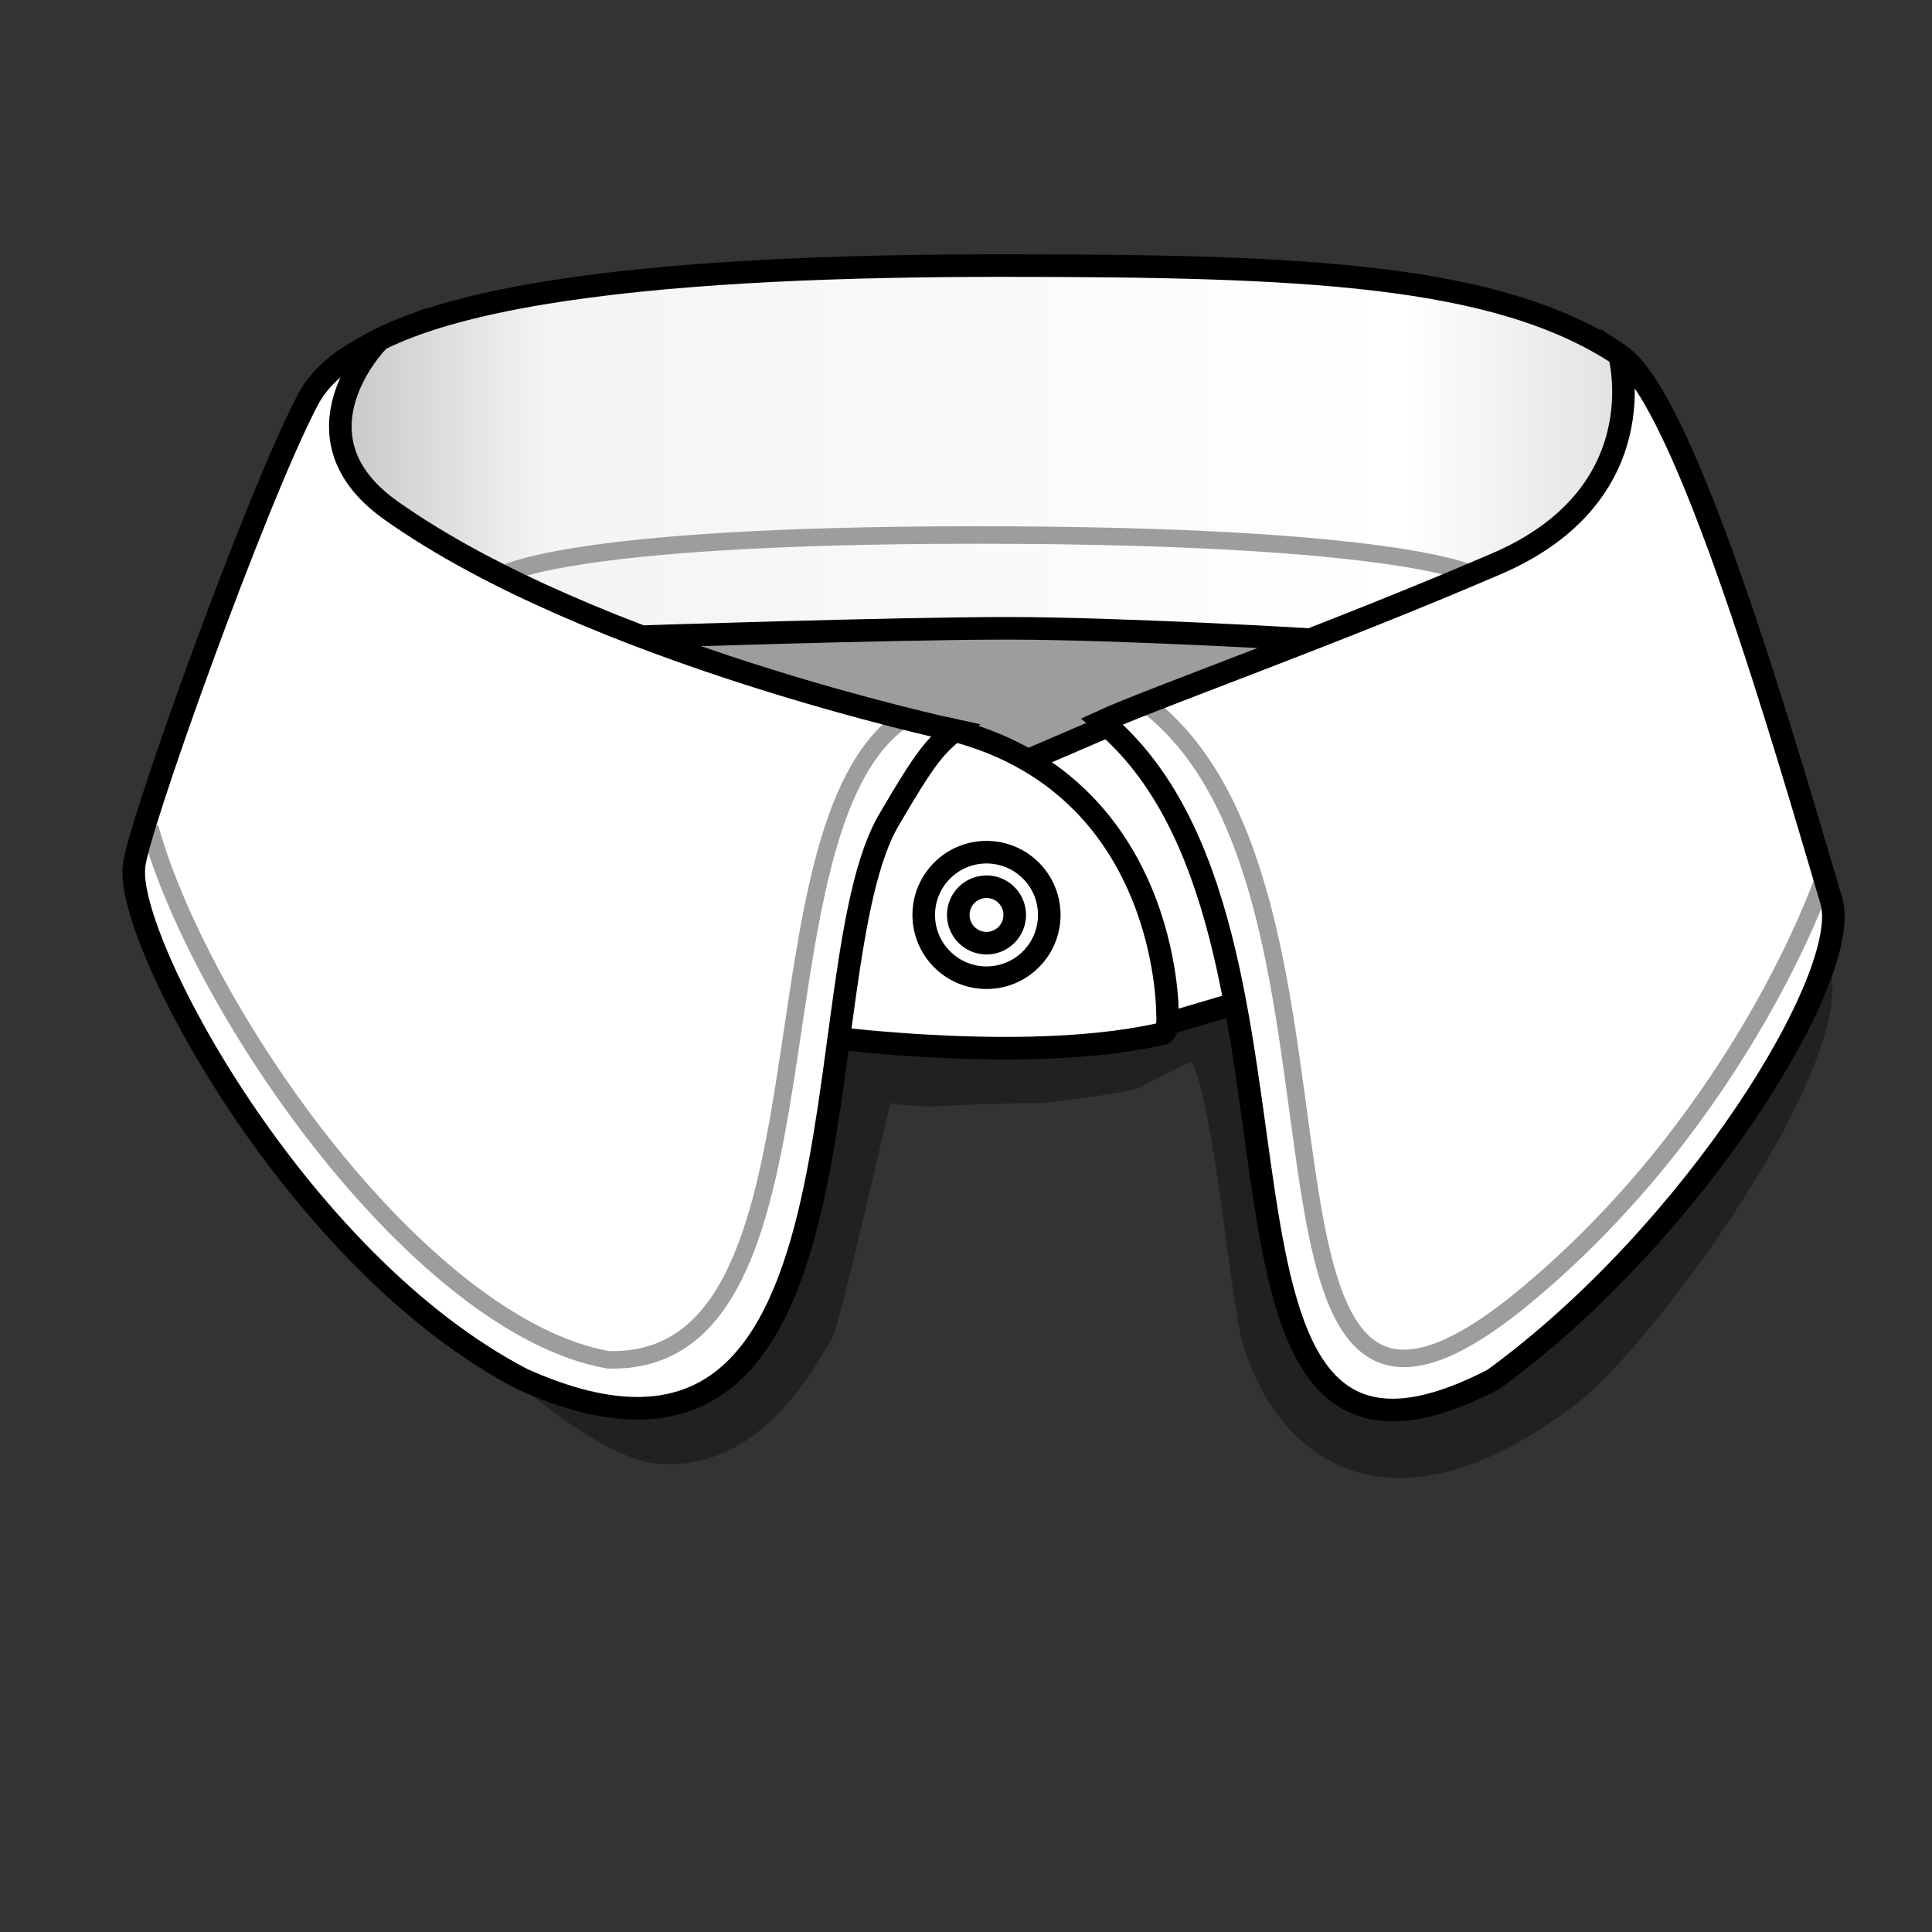 <?xml version="1.0" encoding="windows-1252"?>
<!-- Generator: Adobe Illustrator 19.1.1, SVG Export Plug-In . SVG Version: 6.00 Build 0)  -->
<svg version="1.1" id="Lager_1" xmlns="http://www.w3.org/2000/svg" xmlns:xlink="http://www.w3.org/1999/xlink" x="0px" y="0px" viewBox="0 0 80 80" style="enable-background:new 0 0 80 80;" xml:space="preserve">
<rect x="0" y="0" width="80" height="80" fill="#333333" stroke="none"/>
<path style="opacity:0.35;" d="M51.444,55.56c1.387,4.847,6.063,8.481,13.804,2.596c3.227-2.454,11.984-14.438,10.457-18.324  c-2.377-6.048-5.999-20.778-8.777-22.612c0,0,1.615,5.767-5.083,8.652c-6.892,2.967-5.919,2.795-16.339,6.528  c0,0-0.063,0.509,2.247,4.433c0.397,0.671,1.054,1.858,1.864,3.352l-4.451-7.629l-2.759,1.45c-0.868-0.499-1.864-0.918-3.01-1.221  c0.004-0.003,0.007-0.007,0.012-0.011c0,0-0.097-0.021-0.26-0.057c-0.011-0.003-0.019-0.006-0.028-0.009l-0.004,0.002  c-2.101-0.474-15.435-3.627-23.068-9.05c-4.345-3.086-0.548-6.979-0.548-6.979s-0.331,0.146-0.774,0.385  c-0.747,0.405-1.626,1.11-2.097,2.002c-2.216,4.205-6.887,17.209-6.887,18.363C5.28,41.351,21.573,59.882,27.017,60.578  c4.504,0.578,6.873-4.268,7.45-5.191c0.284-0.452,2.397-9.706,2.397-9.706c2.011,0.304,2.079,0,6.237,0  c0.17,0,4.135-0.479,4.158-0.691l2.078-1.039C50.272,45.697,50.932,53.766,51.444,55.56z"/>
<rect style="fill:none;" width="80" height="80"/>
<linearGradient id="SVGID_1_" gradientUnits="userSpaceOnUse" x1="11.793" y1="21.904" x2="66.893" y2="21.904" gradientTransform="matrix(-1 0 0 1 80 0)">
	<stop offset="0" style="stop-color:#DEDEDE"/>
	<stop offset="0.182" style="stop-color:#FFFFFF"/>
	<stop offset="0.828" style="stop-color:#F4F4F4"/>
	<stop offset="1" style="stop-color:#C2C2C2"/>
</linearGradient>
<path style="fill:url(#SVGID_1_);stroke:#000000;stroke-width:0.935;stroke-miterlimit:10;" d="M67.053,14.689  c-5.11-3.375-13.166-3.692-25.641-3.692c-12.474,0-26.212,0.891-28.279,5.351c0,0-1.867,15.993,26.2,16.454  c13.28,0.219,23.908-4.268,26.103-8.076l2.771-6.576L67.053,14.689"/>
<path style="fill:#9D9D9C;stroke:#000000;stroke-width:0.935;stroke-miterlimit:10;" d="M54.265,26.485  c0,0-7.872-0.468-12.556-0.468c-4.685,0-15.37,0.353-15.37,0.353l0.753,0.957l12.087,4.4l6.3,0.754l4.664-2.439L54.265,26.485z"/>
<path style="fill:none;stroke:#9D9D9C;stroke-width:0.725;stroke-miterlimit:10;" d="M60.941,23.778c0,0-3.073-1.625-20.516-1.625  c-17.443,0-19.789,1.733-19.789,1.733"/>
<polygon style="fill:#FFFFFF;stroke:#000000;stroke-width:0.935;stroke-miterlimit:10;" points="42.335,31.58 48.082,42.466   51.895,41.34 48.991,28.72 "/>
<path style="fill:#FFFFFF;stroke:#000000;stroke-width:0.935;stroke-miterlimit:10;" d="M31.276,42.552c0,0,10.31,1.73,16.806,0.26  c0.347,0,0.26-0.865,0.26-0.865s0.087-9.536-9.095-11.769l-9.926,3.94L31.276,42.552"/>
<circle style="fill:none;stroke:#000000;stroke-width:0.935;stroke-miterlimit:10;" cx="40.849" cy="37.886" r="2.599"/>
<circle style="fill:none;stroke:#000000;stroke-width:0.935;stroke-miterlimit:10;" cx="40.849" cy="37.886" r="1.169"/>
<path style="fill:#FFFFFF;" d="M12.757,16.536C10.542,20.741,5.55,34.743,5.55,35.897c-0.355,3.02,6.74,16.375,16.097,21.22  c15.071,6.749,11.406-16.976,15.204-23.24c1.399-2.388,1.819-2.941,2.686-3.634c0,0-15.059-3.218-23.359-9.115  c-4.347-3.086-0.55-6.98-0.55-6.98s-0.331,0.146-0.773,0.384C14.104,14.939,13.227,15.644,12.757,16.536z"/>
<path style="fill:#FFFFFF;" d="M45.634,29.87c10.288,8.541,2.173,34.517,16.206,27.247c8.316-6.055,14.897-16.764,13.992-19.815  c-1.85-6.229-5.998-20.777-8.779-22.612c0,0,1.617,5.768-5.082,8.652C55.08,26.31,47.645,28.944,45.634,29.87z"/>
<path style="fill:none;stroke:#9D9D9C;stroke-width:0.725;stroke-miterlimit:10;" d="M75.453,36.538c0,0-3.309,9.603-12.156,17.017  c-13.629,11.424-5.591-16.698-15.871-24.427"/>
<path style="fill:none;stroke:#9D9D9C;stroke-width:0.725;stroke-miterlimit:10;" d="M37.442,29.747  c-6.813,4.615-2.311,26.87-12.27,26.558C17.434,54.921,8.339,41.971,6.199,34.258"/>
<path style="fill:none;stroke:#000000;stroke-width:0.935;stroke-miterlimit:10;" d="M12.757,16.536  C10.542,20.741,5.55,34.743,5.55,35.897c-0.355,3.02,6.74,16.375,16.097,21.22c15.071,6.749,11.406-16.976,15.204-23.24  c1.399-2.388,1.819-2.941,2.686-3.634c0,0-15.059-3.218-23.359-9.115c-4.347-3.086-0.55-6.98-0.55-6.98s-0.331,0.146-0.773,0.384  C14.104,14.939,13.227,15.644,12.757,16.536z"/>
<path style="fill:none;stroke:#000000;stroke-width:0.935;stroke-miterlimit:10;" d="M45.634,29.87  c10.288,8.541,2.173,34.517,16.206,27.247c8.316-6.055,14.897-16.764,13.992-19.815c-1.85-6.229-5.998-20.777-8.779-22.612  c0,0,1.617,5.768-5.082,8.652C55.08,26.31,47.645,28.944,45.634,29.87z"/>
<g>
</g>
<g>
</g>
<g>
</g>
<g>
</g>
<g>
</g>
<g>
</g>
<g>
</g>
<g>
</g>
<g>
</g>
<g>
</g>
<g>
</g>
<g>
</g>
<g>
</g>
<g>
</g>
<g>
</g>
</svg>